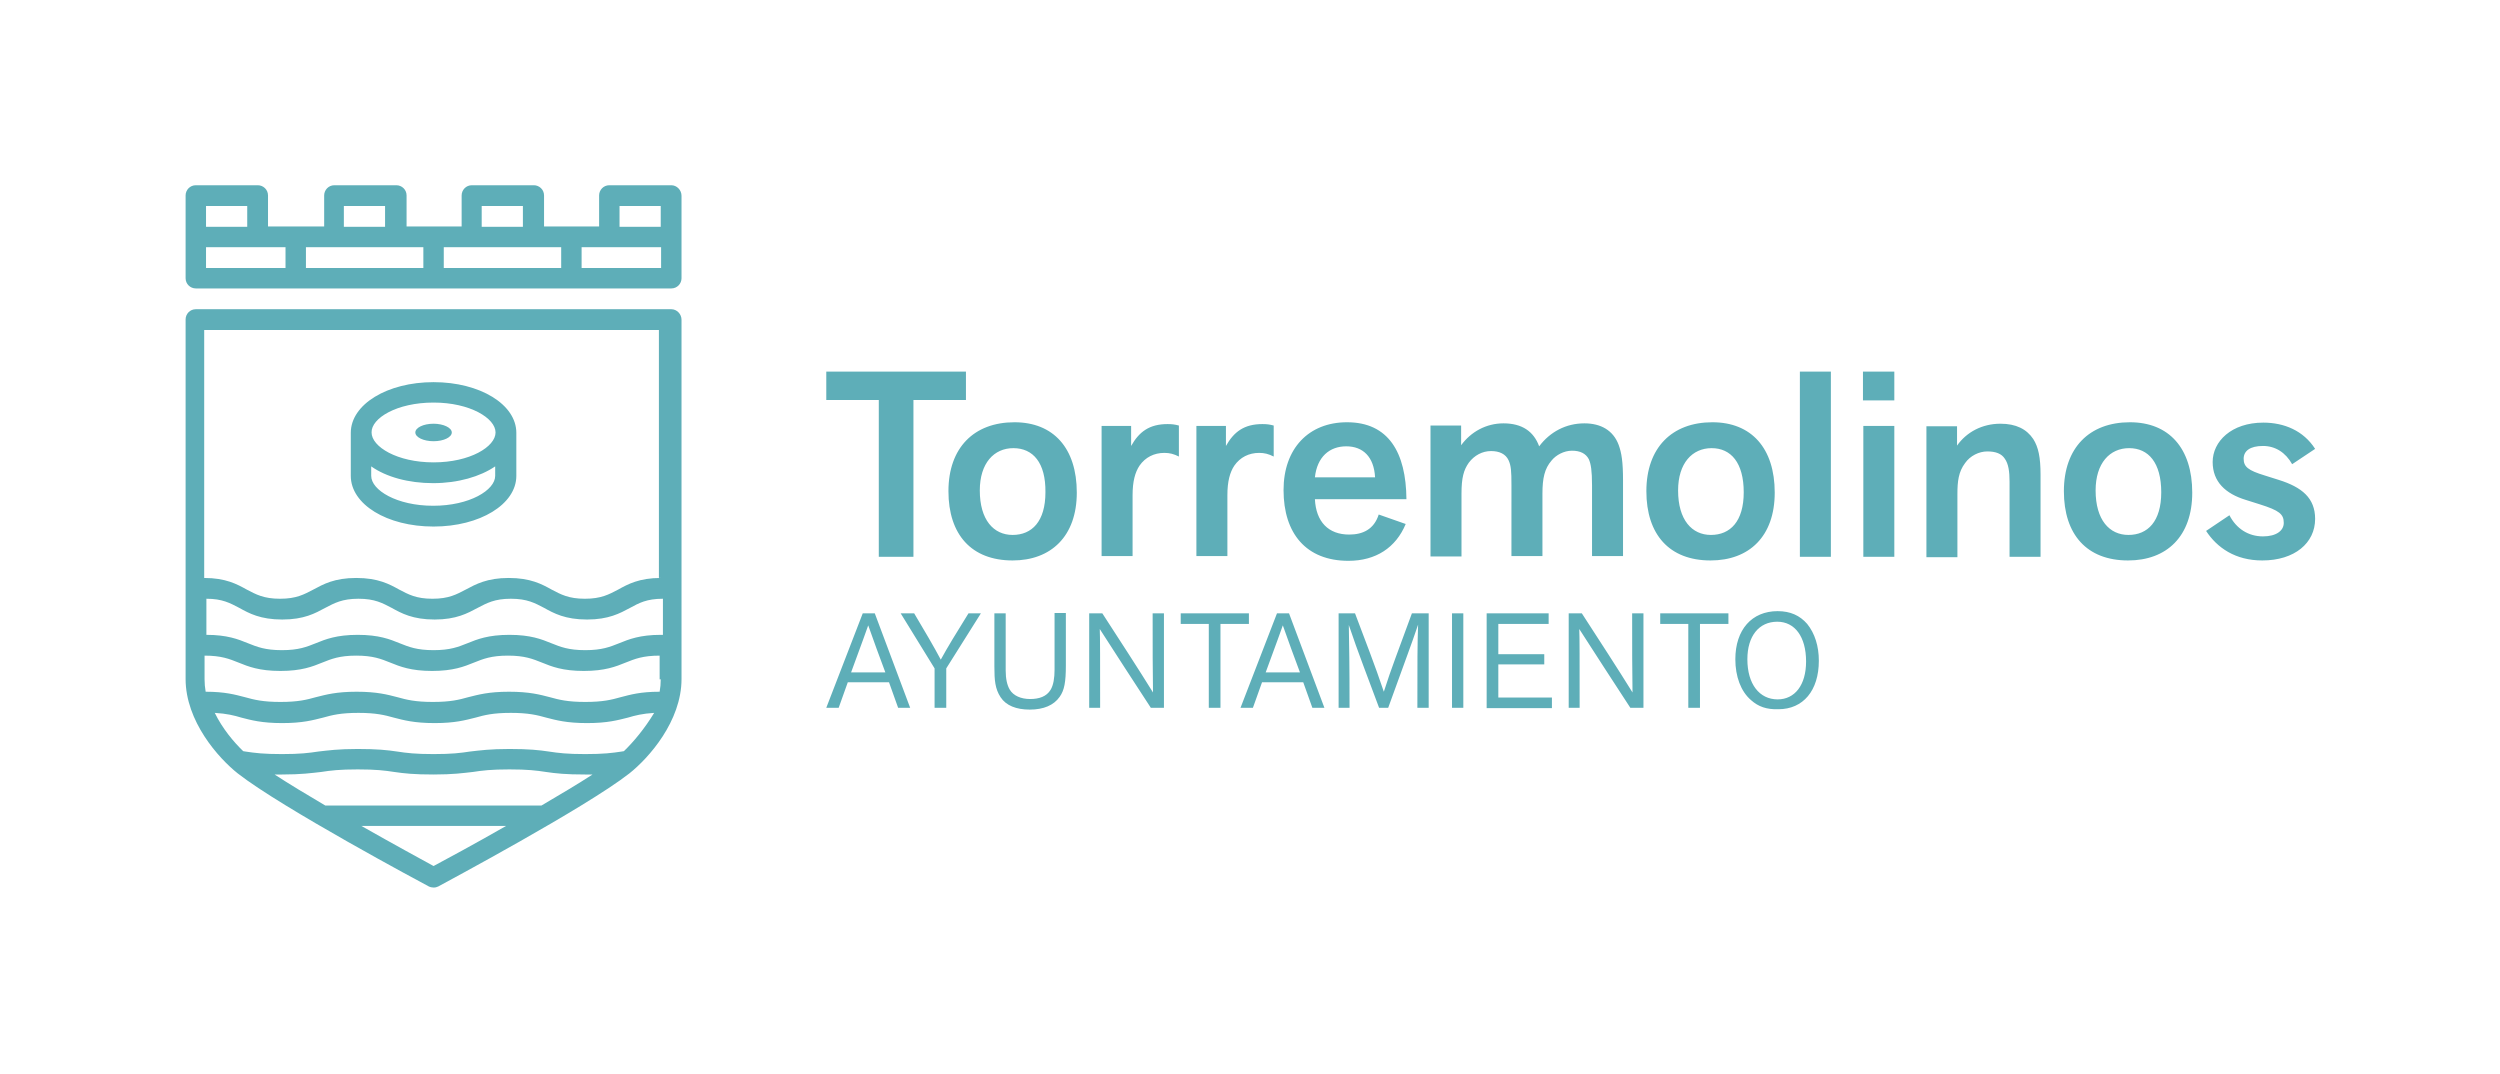 <?xml version="1.0" encoding="utf-8"?>
<!-- Generator: Adobe Illustrator 19.0.0, SVG Export Plug-In . SVG Version: 6.00 Build 0)  -->
<svg version="1.1" id="Capa_1" xmlns="http://www.w3.org/2000/svg" xmlns:xlink="http://www.w3.org/1999/xlink" x="0px" y="0px"
	 viewBox="0 0 685.6 294.4" style="enable-background:new 0 0 685.6 294.4;" xml:space="preserve">
<style type="text/css">
	.st0{fill:#5EAEB8;}
	.st1{fill:none;}
</style>
<path class="st0" d="M241,152.7v-43h-14.4v-7.8h38.3v7.8h-14.4v43H241z M277.7,153.7c-11.3,0-17.6-7.1-17.6-19
	c0-11.9,7-18.9,18.1-18.9c10.7,0,17.1,7.1,17.1,19.3C295.3,147.1,288.2,153.7,277.7,153.7z M277.9,122.9c-5.3,0-9.2,4.1-9.2,11.6
	c0,8.1,3.8,12.2,9,12.2c5.3,0,9-3.7,9-11.7C286.8,126.9,283.3,122.9,277.9,122.9z M302.1,152.7v-35.9h8.1v5.5c2.2-3.9,5-6,10-6
	c1.2,0,2,0.1,3.1,0.4v8.5c-1.4-0.7-2.5-1-4-1c-2.8,0-5.2,1.2-6.8,3.5c-1.2,1.8-1.9,4.3-1.9,8.1v16.7H302.1z M328.1,152.7v-35.9h8.1
	v5.5c2.2-3.9,5-6,10-6c1.2,0,2,0.1,3.1,0.4v8.5c-1.4-0.7-2.5-1-4-1c-2.8,0-5.2,1.2-6.8,3.5c-1.2,1.8-1.9,4.3-1.9,8.1v16.7H328.1z
	 M385.5,143.7c-2.7,6.5-8.2,10.1-15.7,10.1c-11.6,0-17.8-7.5-17.8-19.4c0-11.4,6.9-18.6,17.4-18.6c11.4,0,16.2,8.3,16.3,21.1h-25.1
	c0.3,6.2,3.7,9.7,9.4,9.7c3.7,0,6.8-1.4,8.1-5.5L385.5,143.7z M377.1,130.9c-0.3-5.6-3.3-8.5-7.9-8.5c-4.6,0-8,2.9-8.6,8.5H377.1z
	 M400.7,116.8v5.3c2.7-3.7,6.9-6,11.6-6c5.1,0,8.3,2.2,9.8,6.3c3-4,7.4-6.3,12.4-6.3c4.5,0,7.9,1.9,9.4,5.9c0.8,2.2,1.2,4.6,1.2,9.8
	v20.7h-8.5v-19.4c0-4-0.3-5.9-0.9-7.2c-0.8-1.5-2.3-2.3-4.6-2.3c-2.2,0-4.4,1.2-5.6,2.7c-1.9,2.2-2.5,4.8-2.5,9.1v17.1h-8.5V133
	c0-3.8-0.1-5.3-0.8-6.8c-0.8-1.7-2.5-2.5-4.8-2.5c-2.4,0-4.6,1.2-6.1,3.2c-1.4,2-2,4.1-2,8.5v17.2h-8.5v-35.9H400.7z M469.1,153.7
	c-11.3,0-17.6-7.1-17.6-19c0-11.9,7-18.9,18.1-18.9c10.7,0,17.1,7.1,17.1,19.3C486.7,147.1,479.7,153.7,469.1,153.7z M469.4,122.9
	c-5.3,0-9.2,4.1-9.2,11.6c0,8.1,3.8,12.2,9,12.2c5.3,0,9-3.7,9-11.7C478.2,126.9,474.7,122.9,469.4,122.9z M502.1,152.7h-8.5v-50.8
	h8.5V152.7z M510.9,109.8v-7.9h8.6v7.9H510.9z M519.5,152.7h-8.5v-35.9h8.5V152.7z M551.1,152.7v-20.6c0-2.8-0.3-4.9-1.3-6.3
	c-0.9-1.4-2.5-2-4.8-2c-2.3,0-4.7,1.2-6.1,3.2c-1.8,2.4-2.1,5-2.1,8.5v17.3h-8.5v-35.9h8.4v5.3c2.6-3.7,6.9-6,11.9-6
	c4.3,0,7.2,1.5,9,4.2c1.4,2.2,2,5,2,9.8v22.5H551.1z M583.6,153.7c-11.3,0-17.6-7.1-17.6-19c0-11.9,7-18.9,18.1-18.9
	c10.7,0,17.1,7.1,17.1,19.3C601.2,147.1,594.2,153.7,583.6,153.7z M583.9,122.9c-5.3,0-9.2,4.1-9.2,11.6c0,8.1,3.8,12.2,9,12.2
	c5.3,0,9-3.7,9-11.7C592.7,126.9,589.2,122.9,583.9,122.9z M611.4,141.3c1.9,3.7,5.2,5.8,9.2,5.8c3.7,0,5.7-1.6,5.7-3.7
	c0-2.4-1.2-3.4-6.6-5.1l-3.8-1.2c-5.6-1.7-9.1-5-9.1-10.4c0-5.6,5.1-10.8,13.9-10.8c5.7,0,11,2.2,14.2,7.2l-6.3,4.2
	c-1.8-3.2-4.6-5-8-5c-3.6,0-5.3,1.4-5.3,3.5c0,2.2,1.2,3.2,5.8,4.6l3.8,1.2c6.4,2,10,5,10,10.7c0,6.6-5.6,11.4-14.5,11.4
	c-7.4,0-12.4-3.5-15.4-8.1L611.4,141.3z M246.3,194.1l-2.5-7h-11.3l-2.5,7h-3.4l10-25.9h3.3l9.7,25.9H246.3z M242.8,184.4
	c-1.6-4.3-3.2-8.6-4.7-12.9c-0.7,2-1.5,4.2-4.7,12.9H242.8z M256.3,194.1v-10.8l-9.3-15.1h3.7c2.8,4.7,5.5,9.3,7.3,12.7
	c1.8-3.3,4.3-7.4,7.6-12.7h3.4l-9.5,15.1v10.8H256.3z M292.3,182.5c0,4.5-0.4,6.8-1.7,8.6c-1.6,2.3-4.4,3.5-8.2,3.5
	c-3.7,0-6.5-1.1-8-3.4c-1.5-2.3-1.7-4.6-1.7-8.4v-14.6h3.1v15.7c0,2.3,0.4,4,1.1,5.2c1,1.7,3.1,2.6,5.6,2.6c2.5,0,4.5-0.7,5.6-2.5
	c0.8-1.3,1.1-3.3,1.1-5.5v-15.6h3.1V182.5z M315.6,194.1c-4.7-7.2-9.7-14.9-14-21.6c0.1,1.8,0.1,9.1,0.1,21.6h-3v-25.9h3.6
	c4.6,7.1,10,15.4,13.9,21.7c-0.1-5.1-0.1-12.9-0.1-21.7h3.1v25.9H315.6z M331.5,194.1v-23h-7.7v-2.9h18.7v2.9h-7.8v23H331.5z
	 M359.9,194.1l-2.5-7h-11.3l-2.5,7h-3.4l10-25.9h3.3l9.7,25.9H359.9z M356.5,184.4c-1.6-4.3-3.2-8.6-4.7-12.9
	c-0.7,2-1.5,4.2-4.7,12.9H356.5z M388.7,194.1c0-12.4,0-17.4,0.2-22.8c-2.1,6.2-2.9,8.1-8.2,22.8h-2.5c-2.8-7.6-5.8-15.2-8.3-22.7
	c0.1,6.1,0.2,10.2,0.2,22.7h-3v-25.9h4.5c2.7,7.2,5.5,14.3,7.9,21.5c2.2-6.9,3.6-10.2,7.7-21.5h4.6v25.9H388.7z M398.2,194.1v-25.9
	h3.1v25.9H398.2z M407.7,194.1v-25.9h17v2.9h-13.8v8.3h12.6v2.8h-12.6v9.1h14.7v2.9H407.7z M447.1,194.1c-4.7-7.2-9.7-14.9-14-21.6
	c0.1,1.8,0.1,9.1,0.1,21.6h-3v-25.9h3.6c4.6,7.1,10,15.4,13.9,21.7c-0.1-5.1-0.1-12.9-0.1-21.7h3.1v25.9H447.1z M463,194.1v-23h-7.7
	v-2.9H474v2.9h-7.8v23H463z M480.2,192c-2.8-2.4-4.3-6.5-4.3-11.2c0-8.1,4.5-13.2,11.6-13.2c3.5,0,6.1,1.2,8.1,3.5
	c2.1,2.6,3.2,6.1,3.2,10.1c0,8.2-4.3,13.3-11.1,13.3C484.5,194.6,482.2,193.8,480.2,192z M487.4,170.5c-5,0-8.2,3.9-8.2,10.3
	c0,6.8,3.3,11,8.3,11c4.7,0,7.8-3.9,7.8-10.4C495.3,174.6,492.2,170.5,487.4,170.5z M184.1,84.8H53.7c-1.6,0-2.8,1.3-2.8,2.8v98.6
	c0,11.6,9,21.7,14.3,25.9c12,9.4,50.7,30.1,52.4,31c0.4,0.2,0.9,0.3,1.3,0.3c0.5,0,0.9-0.1,1.3-0.3c1.6-0.9,40.4-21.6,52.4-31
	c5.3-4.2,14.3-14.3,14.3-25.9V87.7C186.9,86.1,185.6,84.8,184.1,84.8z M118.9,237.5c-3.1-1.7-11-6-19.8-11h39.7
	C129.9,231.6,121.9,235.9,118.9,237.5z M148.5,220.9H89.2c-5.1-3-9.9-5.9-13.9-8.5c0.6,0,1.3,0,2,0c5.4,0,8.1-0.4,10.8-0.7
	c2.6-0.4,5-0.7,10-0.7c5,0,7.4,0.3,10,0.7c2.7,0.4,5.4,0.7,10.8,0.7c5.4,0,8.1-0.4,10.8-0.7c2.6-0.4,5-0.7,10-0.7
	c5,0,7.4,0.3,10,0.7c2.7,0.4,5.4,0.7,10.8,0.7c0.7,0,1.4,0,2,0C158.5,215,153.6,217.9,148.5,220.9z M171.1,206
	c-0.2,0-0.4,0.1-0.6,0.1c-2.6,0.4-5,0.7-10,0.7c-5,0-7.4-0.3-10-0.7c-2.7-0.4-5.4-0.7-10.8-0.7c-5.4,0-8.1,0.4-10.8,0.7
	c-2.6,0.4-5,0.7-10,0.7c-5,0-7.4-0.3-10-0.7c-2.7-0.4-5.4-0.7-10.8-0.7s-8.1,0.4-10.8,0.7c-2.6,0.4-5,0.7-10,0.7s-7.4-0.3-10-0.7
	c-0.2,0-0.4-0.1-0.6-0.1c-2.6-2.5-5.7-6.2-7.8-10.5c3.3,0.2,5.3,0.7,7.3,1.3c2.7,0.7,5.6,1.5,11.2,1.5c5.6,0,8.4-0.8,11.2-1.5
	c2.5-0.7,4.8-1.3,9.7-1.3c4.8,0,7.2,0.6,9.7,1.3c2.7,0.7,5.6,1.5,11.2,1.5c5.6,0,8.4-0.8,11.2-1.5c2.5-0.7,4.8-1.3,9.7-1.3
	c4.8,0,7.2,0.6,9.7,1.3c2.7,0.7,5.6,1.5,11.2,1.5c5.6,0,8.4-0.8,11.2-1.5c2-0.6,4-1.1,7.2-1.3C176.8,199.8,173.7,203.5,171.1,206z
	 M181.2,186.3c0,1.2-0.1,2.3-0.3,3.4c-5.3,0-8,0.8-10.7,1.5c-2.5,0.7-4.8,1.3-9.7,1.3c-4.8,0-7.2-0.6-9.7-1.3
	c-2.7-0.7-5.6-1.5-11.2-1.5c-5.6,0-8.4,0.8-11.2,1.5c-2.5,0.7-4.8,1.3-9.7,1.3c-4.8,0-7.2-0.6-9.7-1.3c-2.7-0.7-5.6-1.5-11.2-1.5
	c-5.6,0-8.4,0.8-11.2,1.5c-2.5,0.7-4.8,1.3-9.7,1.3c-4.8,0-7.2-0.6-9.7-1.3c-2.7-0.7-5.5-1.5-10.8-1.5c-0.2-1.1-0.3-2.3-0.3-3.4
	v-6.5c4.6,0,6.8,0.9,9.3,1.9c2.7,1.1,5.7,2.3,11.5,2.3c5.8,0,8.8-1.2,11.5-2.3c2.5-1,4.7-1.9,9.3-1.9c4.6,0,6.8,0.9,9.3,1.9
	c2.7,1.1,5.7,2.3,11.5,2.3c5.8,0,8.8-1.2,11.5-2.3c2.5-1,4.7-1.9,9.3-1.9c4.6,0,6.8,0.9,9.3,1.9c2.7,1.1,5.7,2.3,11.5,2.3
	c5.8,0,8.8-1.2,11.5-2.3c2.5-1,4.7-1.9,9.3-1.9V186.3z M181.2,174.1c-5.7,0-8.7,1.2-11.4,2.3c-2.5,1-4.7,1.9-9.3,1.9
	c-4.6,0-6.8-0.9-9.3-1.9c-2.7-1.1-5.7-2.3-11.5-2.3c-5.8,0-8.8,1.2-11.5,2.3c-2.5,1-4.7,1.9-9.3,1.9c-4.6,0-6.8-0.9-9.3-1.9
	c-2.7-1.1-5.7-2.3-11.5-2.3c-5.8,0-8.8,1.2-11.5,2.3c-2.5,1-4.7,1.9-9.3,1.9s-6.8-0.9-9.3-1.9c-2.7-1.1-5.7-2.3-11.4-2.3v-9.9
	c4.4,0,6.5,1.2,9,2.5c2.7,1.5,5.8,3.2,11.8,3.2s9-1.7,11.8-3.2c2.5-1.3,4.6-2.5,9.1-2.5c4.5,0,6.6,1.2,9.1,2.5
	c2.7,1.5,5.8,3.2,11.8,3.2c5.9,0,9-1.7,11.8-3.2c2.5-1.3,4.6-2.5,9.1-2.5c4.5,0,6.6,1.2,9.1,2.5c2.7,1.5,5.8,3.2,11.8,3.2
	c5.9,0,9-1.7,11.8-3.2c2.4-1.3,4.5-2.5,9-2.5V174.1z M181.2,158.5c-5.9,0-9,1.7-11.7,3.2c-2.5,1.3-4.6,2.5-9.1,2.5
	c-4.5,0-6.6-1.2-9.1-2.5c-2.7-1.5-5.8-3.2-11.8-3.2c-5.9,0-9,1.7-11.8,3.2c-2.5,1.3-4.6,2.5-9.1,2.5c-4.5,0-6.6-1.2-9.1-2.5
	c-2.7-1.5-5.8-3.2-11.8-3.2s-9,1.7-11.8,3.2c-2.5,1.3-4.6,2.5-9.1,2.5c-4.5,0-6.6-1.2-9.1-2.5c-2.7-1.5-5.8-3.2-11.7-3.2v-68h124.7
	V158.5z M118.9,144.4c12.7,0,22.7-6.1,22.7-13.9v-11.8c0-7.8-10-13.9-22.7-13.9c-12.7,0-22.7,6.1-22.7,13.9v11.8
	C96.2,138.3,106.1,144.4,118.9,144.4z M118.9,110.4c10,0,17,4.3,17,8.2c0,3.9-7,8.2-17,8.2c-10,0-17-4.3-17-8.2
	C101.8,114.7,108.8,110.4,118.9,110.4z M101.8,127.9c4.1,2.9,10.2,4.6,17,4.6c6.8,0,12.9-1.8,17-4.6v2.6c0,3.9-7,8.2-17,8.2
	c-10,0-17-4.3-17-8.2V127.9z M113.9,118.6c0-1.3,2.2-2.4,5-2.4c2.7,0,5,1.1,5,2.4c0,1.3-2.2,2.4-5,2.4
	C116.1,121,113.9,119.9,113.9,118.6z M184.1,50.8h-17c-1.6,0-2.8,1.3-2.8,2.8v8.5h-15.1v-8.5c0-1.6-1.3-2.8-2.8-2.8h-17
	c-1.6,0-2.8,1.3-2.8,2.8v8.5h-15.1v-8.5c0-1.6-1.3-2.8-2.8-2.8h-17c-1.6,0-2.8,1.3-2.8,2.8v8.5H73.5v-8.5c0-1.6-1.3-2.8-2.8-2.8h-17
	c-1.6,0-2.8,1.3-2.8,2.8V65v11.3c0,1.6,1.3,2.8,2.8,2.8h130.4c1.6,0,2.8-1.3,2.8-2.8V65V53.7C186.9,52.1,185.6,50.8,184.1,50.8z
	 M132.1,56.5h11.3v5.7h-11.3V56.5z M94.3,56.5h11.3v5.7H94.3V56.5z M56.5,56.5h11.3v5.7H56.5V56.5z M78.2,73.5H56.5v-5.7h14.2h7.6
	V73.5z M116,73.5H83.9v-5.7h7.6h17h7.6V73.5z M153.8,73.5h-32.1v-5.7h7.6h17h7.6V73.5z M181.2,73.5h-21.7v-5.7h7.6h14.2V73.5z
	 M181.2,62.2h-11.3v-5.7h11.3V62.2z"/>
<rect x="0" y="0" class="st1" width="685.6" height="294.4"/>
</svg>
